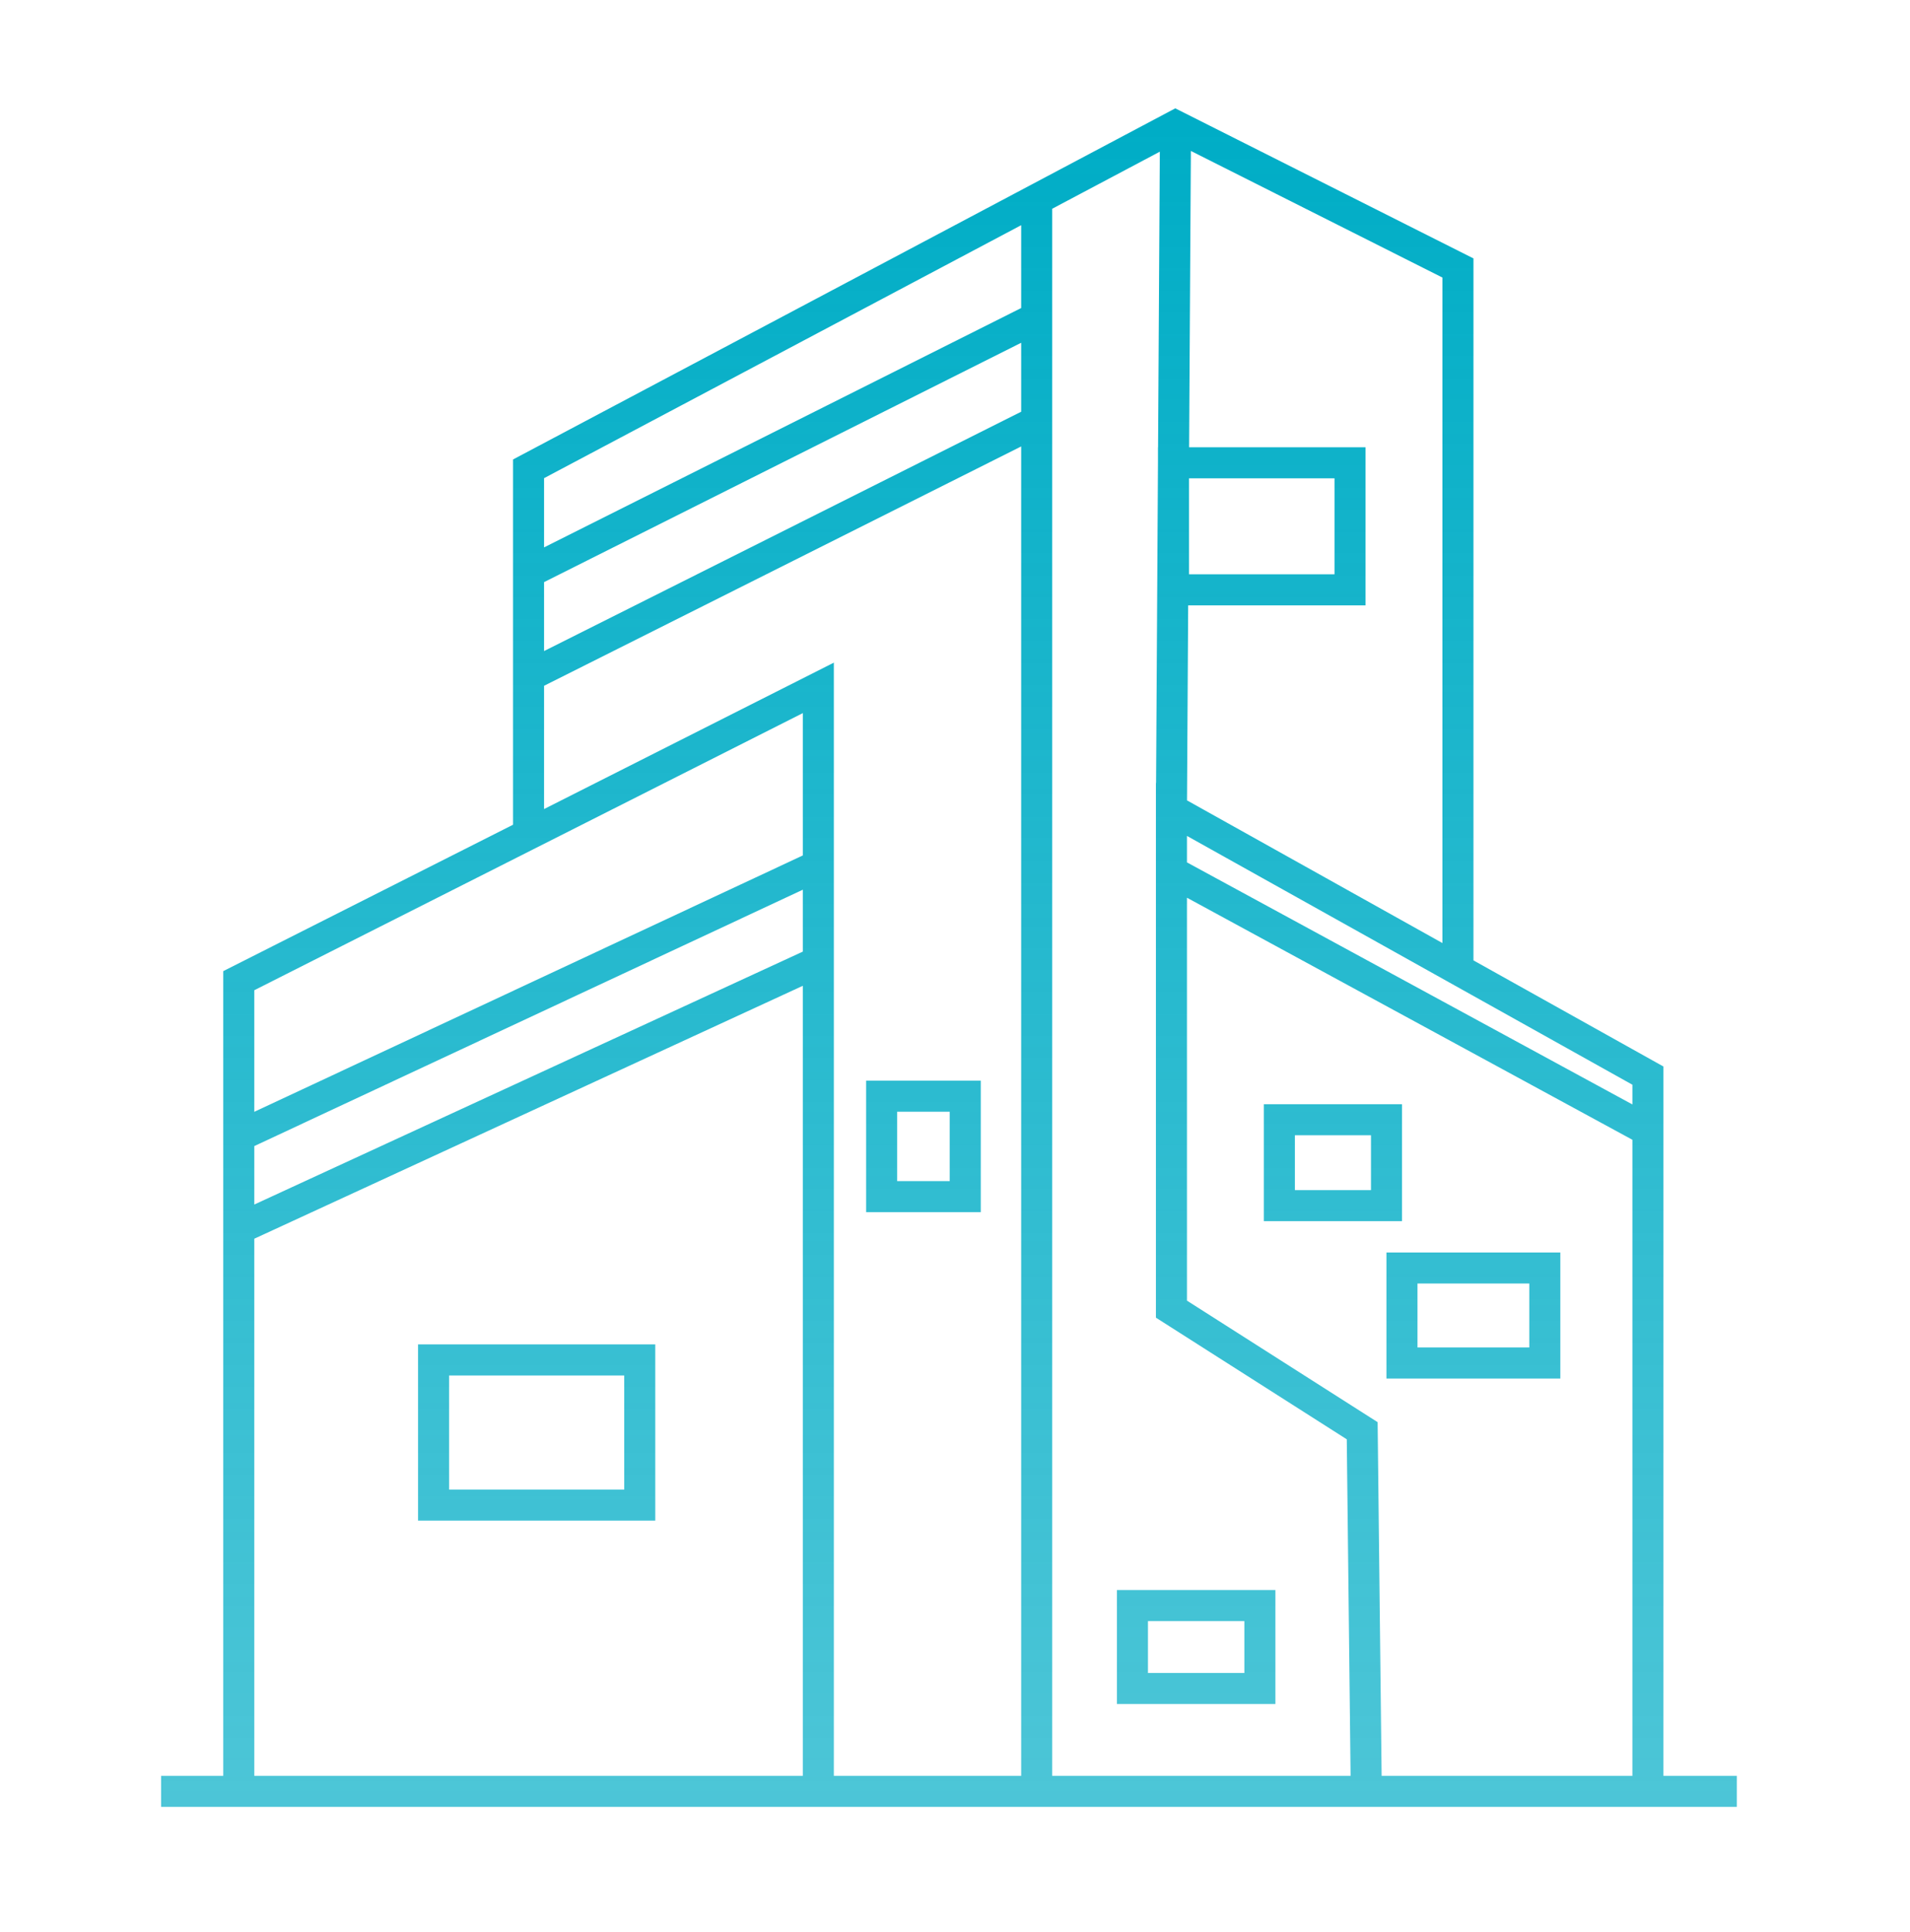 <svg xmlns="http://www.w3.org/2000/svg" width="88" height="89" viewBox="0 0 88 89" fill="none">
    <path d="M11.001 82.923V45.169L37.703 31.683V82.784M75.925 83.062V49.542L53.972 37.283V60.298L62.761 65.898L62.948 82.393M67.172 44.715V12.343L54.158 5.795L24.352 21.593V38.367M54.159 5.795L53.972 37.281M47.764 8.919V82.534M10.88 52.389L37.887 39.77M10.88 56.652L37.887 44.203M24.155 26.469L47.958 14.532M24.155 31.244L47.958 19.307M53.908 40.111L75.88 52.047M7.422 82.508H80.022M58.945 51.574H63.881V55.53H58.945V51.574ZM64.593 58.403H71.175V62.778H64.593V58.403ZM54.067 21.316H62.2V27.167H54.067V21.316ZM40.62 50.49H44.472V55.116H40.62V50.49ZM52.175 73.951H58.047V77.769H52.175V73.951ZM19.976 62.637H29.475V69.324H19.976V62.637Z" stroke="url(#paint0_linear_1233_10424)" stroke-width="1.43"/>
    <defs>
        <linearGradient id="paint0_linear_1233_10424" x1="43.722" y1="5.795" x2="43.722" y2="83.062" gradientUnits="userSpaceOnUse">
            <stop stop-color="#00ADC6"/>
            <stop offset="1" stop-color="#00ADC6" stop-opacity="0.7"/>
        </linearGradient>
    </defs>
</svg>
